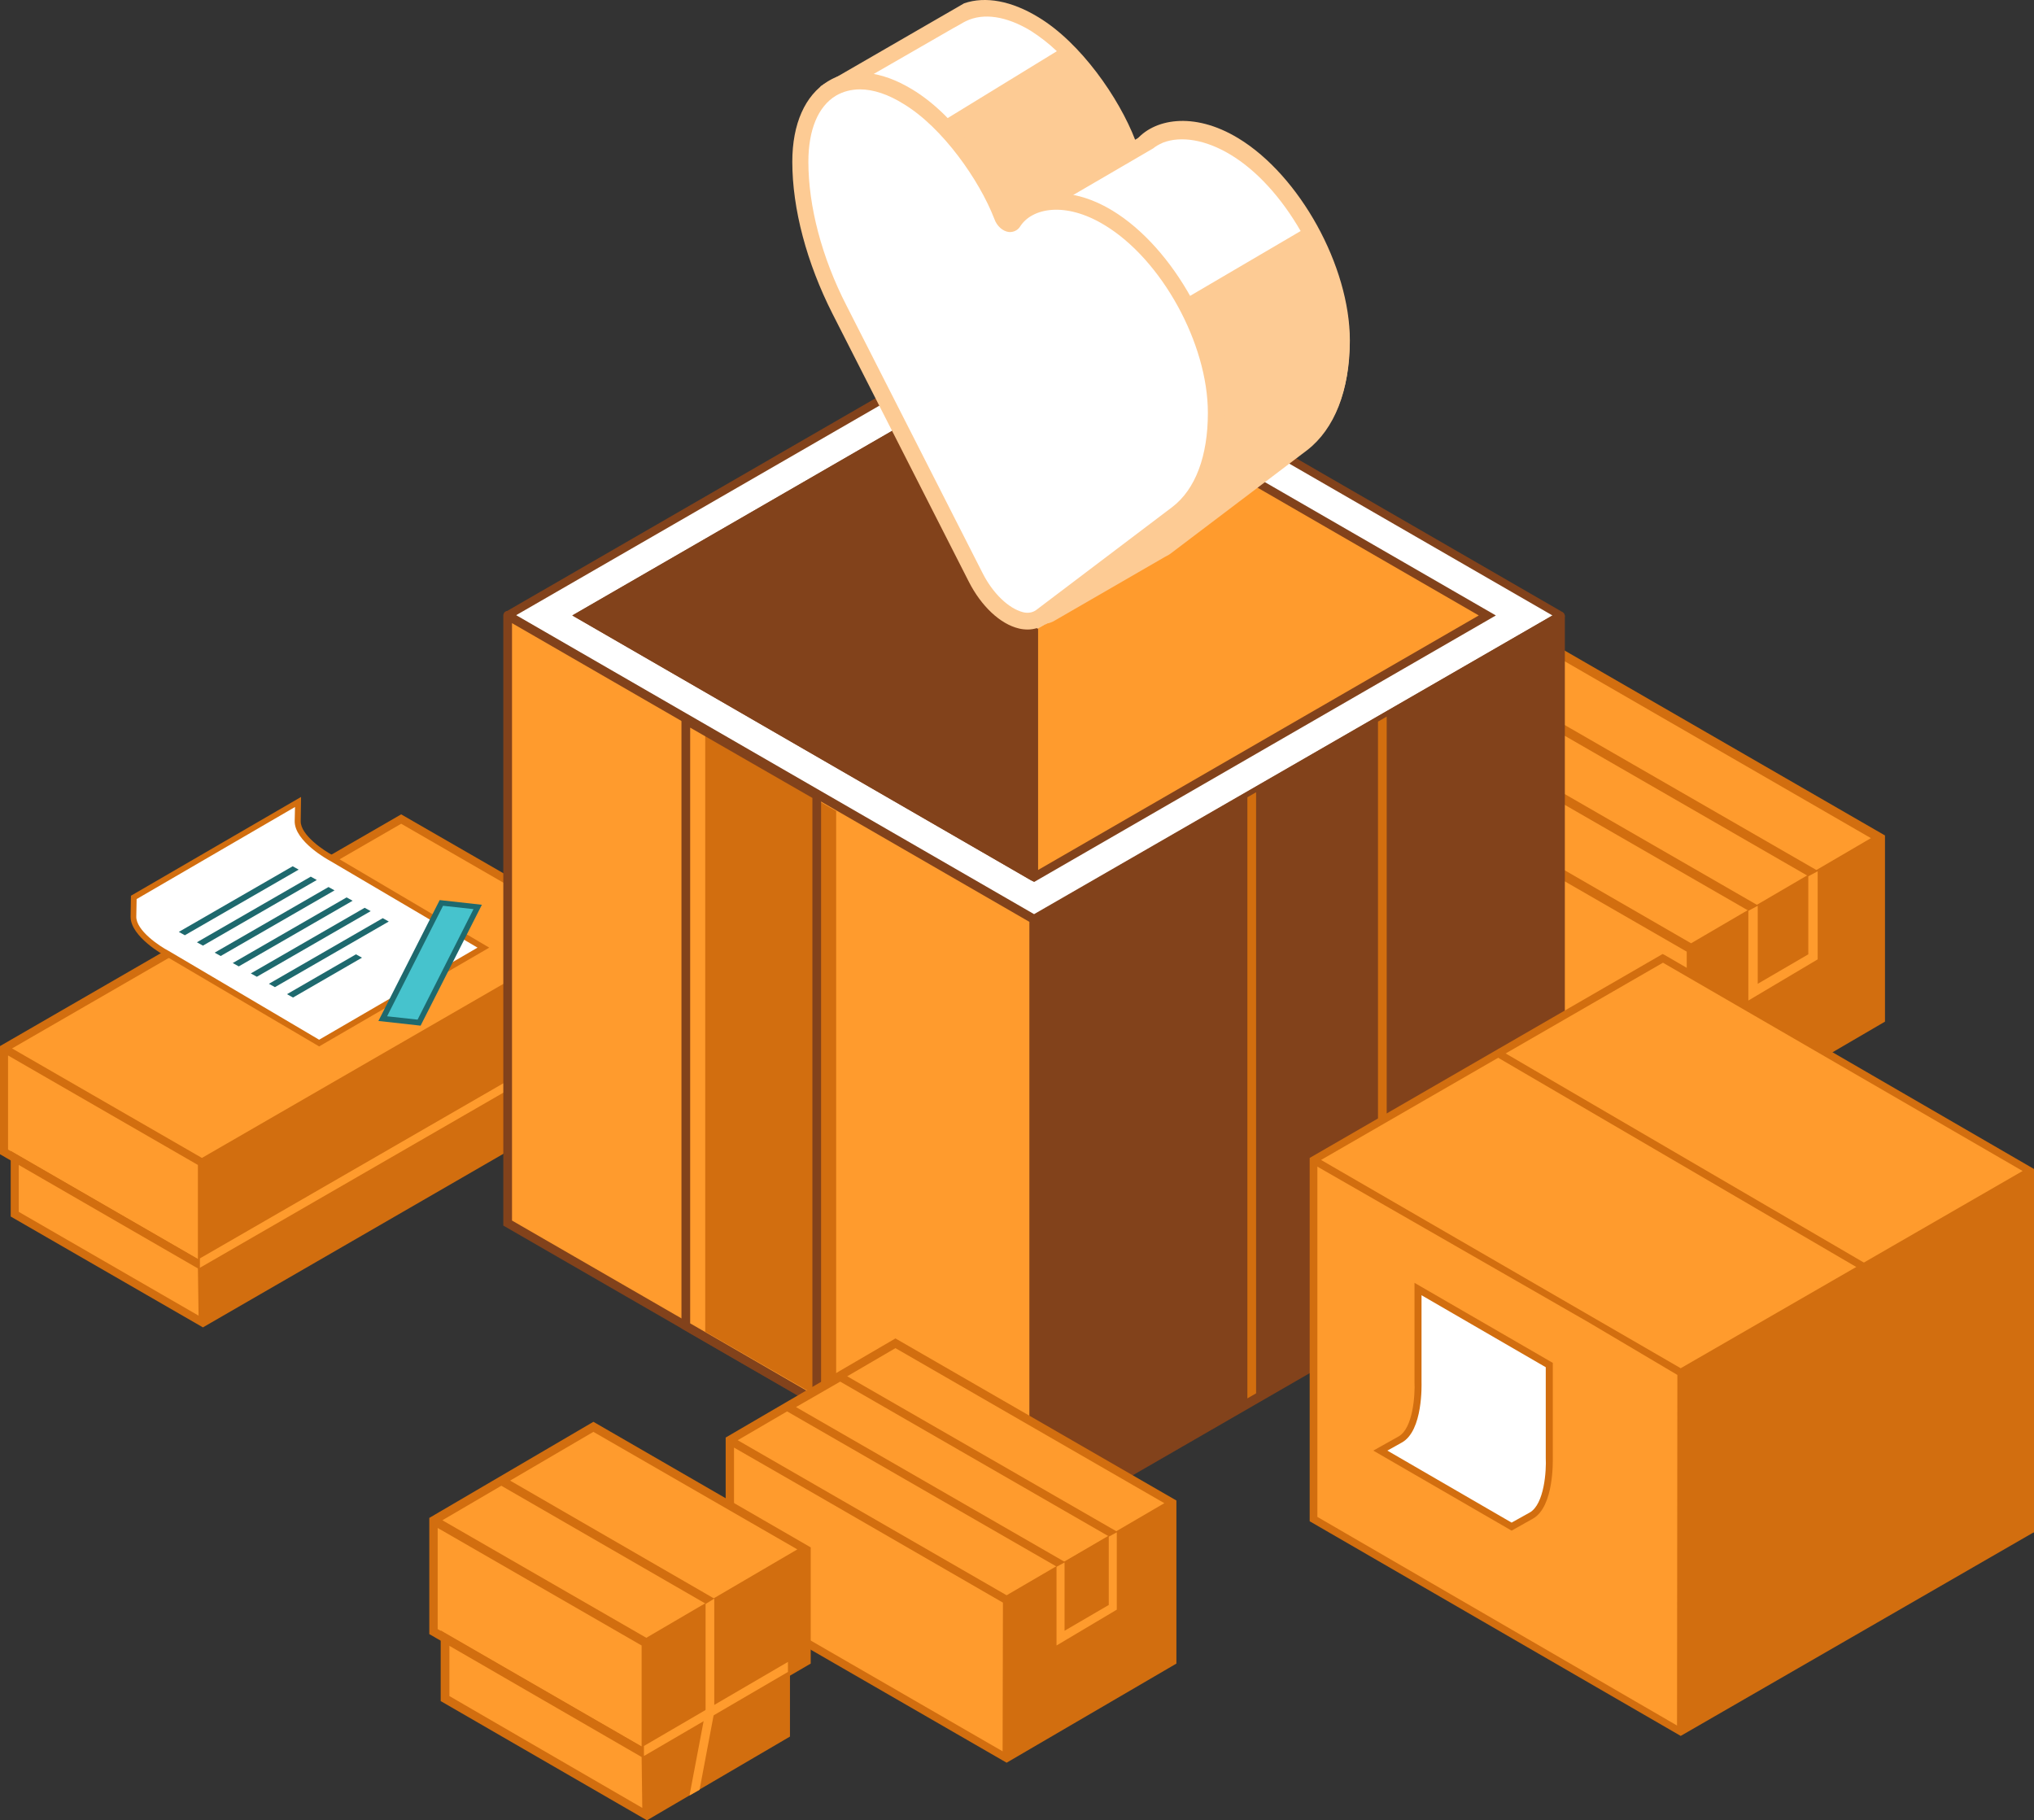<svg xmlns="http://www.w3.org/2000/svg" id="Layer_1" data-name="Layer 1" viewBox="0 0 607.4 543.59"><rect x="0" y="0" width="607.4" height="543.59" fill="#333333" stroke="none"/><defs><style>      .cls-1 {        fill: #fdcb94;      }      .cls-2 {        fill: #fff;      }      .cls-3 {        fill: #1e696e;      }      .cls-4 {        fill: #d26e0f;      }      .cls-5 {        fill: #82421b;      }      .cls-6 {        fill: #46c3cd;      }      .cls-7 {        fill: #ff9b2d;      }    </style></defs><path id="Path_754" data-name="Path 754" class="cls-7" d="M410.6,228.79v54l94.4,54.5v-54l-94.4-54.5Z"></path><path id="Path_755" data-name="Path 755" class="cls-7" d="M561.5,250.29l-56.5,33-94.4-54.5,56.5-33,94.4,54.5Z"></path><path id="Path_756" data-name="Path 756" class="cls-4" d="M442.5,245.59l-29.1-16.8,53.7-31.4,91.6,52.9-53.7,31.4-62.5-36.1ZM503.6,334.89l-91.6-52.9v-50.7l28.2,16.3,63.5,36.6v50.7h-.1ZM467.1,194.19l-57.9,33.8v55.6l95.8,55.3,57.9-33.8v-55.6l-95.8-55.3Z"></path><path id="Path_757" data-name="Path 757" class="cls-4" d="M433.2,217.49l91.6,52.8,15.1-8.7-91.6-52.8-15.1,8.7ZM524.8,273.49l-97.2-56,20.7-11.9,97.2,56-20.7,11.9Z"></path><path id="Path_758" data-name="Path 758" class="cls-7" d="M522.1,298.79v-26.8l2.8-1.5v23.3l15.1-8.8v-23.3l2.8-1.5v26.3l-20.7,12.3Z"></path><path id="Path_759" data-name="Path 759" class="cls-7" d="M1.2,313.09v30.9l59.1,34.1v-30.9L1.2,313.09Z"></path><path id="Path_760" data-name="Path 760" class="cls-7" d="M178.9,278.69l-118.6,68.5L1.2,313.09l118.6-68.5,59.1,34.1Z"></path><path id="Path_761" data-name="Path 761" class="cls-4" d="M3.6,313.09l116.2-67.1,56.7,32.7-116.2,67.1L3.6,313.09ZM59.1,375.99L2.4,343.29v-28.1l56.7,32.7v28.1ZM119.8,243.19L0,312.39v32.3l60.3,34.8,119.9-69.2v-32.3l-60.4-34.8Z"></path><path id="Path_762" data-name="Path 762" class="cls-7" d="M60.3,378.09l.3,17-56.2-32.5v-16.8l55.9,32.3Z"></path><path id="Path_763" data-name="Path 763" class="cls-4" d="M5.6,361.89v-14l53.5,30.9.2,14.1-53.7-31ZM60.3,376.69L3.2,343.69v19.6l57.4,33.1,113.9-65.8v-19.9l-114.2,66Z"></path><path id="Path_764" data-name="Path 764" class="cls-7" d="M59.7,378.59v-2.8l114.2-65.9v2.8l-114.2,65.9Z"></path><g id="Group_254" data-name="Group 254"><path id="Path_765" data-name="Path 765" class="cls-7" d="M50,284.79l45.3,26.7,49.1-28.5-45.3-26.7s-10.3-5.5-10.2-11.1l.1-5.7-49.1,28.5-.1,5.7c-.1,5.6,10.2,11.1,10.2,11.1"></path><path id="Path_766" data-name="Path 766" class="cls-2" d="M50,284.99l45.3,26.7,49.1-28.5-45.3-26.7s-10.3-5.5-10.2-11.1l.1-5.7-49.1,28.5-.1,5.7c-.1,5.6,10.2,11.1,10.2,11.1"></path><path id="Path_767" data-name="Path 767" class="cls-4" d="M88.1,240.99l-47.3,27.5-.1,5.2c-.1,4.2,7,8.9,9.7,10.3l44.9,26.5,47.3-27.5-44-25.9c-.4-.2-10.7-5.8-10.6-11.9l.1-4.2ZM39.1,267.49l50.8-29.5-.1,7.2c-.1,4.2,7,8.9,9.7,10.3l46.6,27.5-50.8,29.5-45.7-26.9c-.6-.3-10.7-5.9-10.6-11.9l.1-6.2Z"></path></g><path id="Path_768" data-name="Path 768" class="cls-7" d="M125.1,305.39l-10.8-1.2,17.5-34.5,10.8,1.2-17.5,34.5Z"></path><path id="Path_769" data-name="Path 769" class="cls-6" d="M124.9,305.39l-10.8-1.2,17.5-34.5,10.8,1.2-17.5,34.5Z"></path><path id="Path_770" data-name="Path 770" class="cls-3" d="M115.6,303.49l9.1,1,16.7-33-9.1-1-16.7,33ZM125.6,306.29l-12.6-1.4,18.3-36.1,12.6,1.4-18.3,36.1Z"></path><path id="Path_771" data-name="Path 771" class="cls-3" d="M110.7,272.09l-34,19.6-1.8-1,34-19.6,1.8,1Z"></path><path id="Path_772" data-name="Path 772" class="cls-3" d="M116.1,275.19l-34,19.6-1.8-1,34-19.6,1.8,1Z"></path><path id="Path_773" data-name="Path 773" class="cls-3" d="M108.1,285.99l-20.6,11.9-1.8-1,20.6-11.9,1.8,1Z"></path><path id="Path_774" data-name="Path 774" class="cls-3" d="M99.9,265.89l-34,19.6-1.8-1,34-19.6,1.8,1Z"></path><path id="Path_775" data-name="Path 775" class="cls-3" d="M105.3,268.99l-34,19.6-1.8-1,34-19.6,1.8,1Z"></path><path id="Path_776" data-name="Path 776" class="cls-3" d="M89.2,259.69l-34,19.6-1.8-1,34-19.6,1.8,1Z"></path><path id="Path_777" data-name="Path 777" class="cls-3" d="M94.6,262.79l-34,19.6-1.8-1,34-19.6,1.8,1Z"></path><path id="Path_778" data-name="Path 778" class="cls-7" d="M466.1,183.79l-157.3,90.8-157.3-90.8,157.3-90.8,157.3,90.8Z"></path><path id="Path_779" data-name="Path 779" class="cls-2" d="M466.1,183.89l-157.3,90.8-157.3-90.8,157.3-90.8,157.3,90.8Z"></path><g id="Group_255" data-name="Group 255"><path id="Path_780" data-name="Path 780" class="cls-5" d="M154,183.79l154.8,89.4,154.8-89.4-154.8-89.3-154.8,89.3ZM308.8,276.09l-.6-.4-157-90.6c-.7-.4-1-1.3-.5-2,.1-.2.3-.4.5-.5l157.6-91,.6.4,157.2,90.8c.6.4.9,1.2.5,1.8-.1.2-.3.4-.5.5l-157.8,91Z"></path></g><path id="Path_781" data-name="Path 781" class="cls-7" d="M444.1,183.79l-135.3,78.1-135.4-78.1,135.3-78.1,135.4,78.1Z"></path><path id="Path_782" data-name="Path 782" class="cls-5" d="M176,183.79l132.8,76.7,132.8-76.7-132.8-76.7-132.8,76.7ZM308.8,263.39l-137.9-79.6,137.9-79.6,137.9,79.6-137.9,79.6Z"></path><g id="Group_256" data-name="Group 256"><path id="Path_783" data-name="Path 783" class="cls-7" d="M151.6,183.79v181.5l156.3,90.3c.3.2.6.1.8-.2,0-.1.1-.2.1-.3v-180.6l-157.2-90.7Z"></path><path id="Path_784" data-name="Path 784" class="cls-5" d="M152.9,364.49v-178.4l154.5,89.2v178.4l-154.5-89.2ZM308.8,272.99l-156.6-90.4c-.6-.3-1.4-.1-1.7.5-.1.2-.2.4-.2.6v182.3l157,90.6c.5.3,1,.3,1.5.2.2.1.4.1.6.1.3,0,.6-.1.9-.2l157-90.6v-182c0-.8-.6-1.4-1.4-1.4-.2,0-.5.1-.7.2l-156.4,90.1Z"></path></g><path id="Path_785" data-name="Path 785" class="cls-7" d="M204.8,395.89v-180.9l39.1,22.5v180.9l-39.1-22.5Z"></path><path id="Path_786" data-name="Path 786" class="cls-4" d="M210.6,397.69v-178l39.1,22.5v178l-39.1-22.5Z"></path><path id="Path_787" data-name="Path 787" class="cls-5" d="M206.1,395.19l36.5,21.1v-178l-36.5-21v177.9h0ZM245.2,420.79l-41.7-24.1v-183.9l41.7,24v184Z"></path><path id="Path_788" data-name="Path 788" class="cls-4" d="M372.5,238.09v179.5l2.6-1.5v-179.5l-2.6,1.5Z"></path><path id="Path_789" data-name="Path 789" class="cls-4" d="M411.5,215.49v179.6l2.6-1.5v-179.6l-2.6,1.5Z"></path><path id="Path_790" data-name="Path 790" class="cls-5" d="M308.8,105.69v156.3l-135.4-78.2,135.4-78.1Z"></path><g id="Group_257" data-name="Group 257"><path id="Path_791" data-name="Path 791" class="cls-5" d="M176,183.79l131.5,75.9V107.89l-131.5,75.9ZM307.9,262.89l-137-79.1,137.2-79.2c.6-.4,1.4-.1,1.7.5.1.2.2.4.2.6v156c0,.8-.6,1.4-1.4,1.4-.2,0-.5-.1-.7-.2"></path></g><path id="Path_792" data-name="Path 792" class="cls-7" d="M392.3,346.39v107.2l109.7,63.5v-107.2l-109.7-63.5Z"></path><path id="Path_793" data-name="Path 793" class="cls-7" d="M501.9,409.89l-109.7-63.5,104.3-60.2,109.7,63.5-104.3,60.2Z"></path><path id="Path_794" data-name="Path 794" class="cls-4" d="M394.5,346.39l102.1-58.9,107.4,62.2-102.1,58.9-107.4-62.2ZM500.8,515.29l-107.4-62.3v-104.6l81,46.5,26.5,15.7-.1,104.7ZM497.1,285.19l-.6-.3-105.4,60.9v108.5l110.8,64.1,104.9-60.5.6-.3v-108.5l-110.3-63.9Z"></path><path id="Path_795" data-name="Path 795" class="cls-4" d="M554.9,378.69l-109.2-63.8,1.7-1.6,109.8,64.1-2.3,1.3Z"></path><path id="Path_796" data-name="Path 796" class="cls-7" d="M217.9,430.09v47.2l82.7,47.7v-47.3l-82.7-47.6Z"></path><path id="Path_797" data-name="Path 797" class="cls-7" d="M350.1,448.89l-49.5,28.9-82.7-47.7,49.5-28.9,82.7,47.7Z"></path><path id="Path_798" data-name="Path 798" class="cls-4" d="M245.8,444.79l-25.5-14.7,47.1-27.5,80.3,46.3-47.1,27.5-54.8-31.6ZM299.4,522.99l-80.2-46.3v-44.4l24.7,14.2,55.6,32.1-.1,44.4ZM267.4,399.69l-50.7,29.6v48.7l83.9,48.4,50.7-29.6v-48.7l-83.9-48.4Z"></path><path id="Path_799" data-name="Path 799" class="cls-4" d="M237.7,420.19l80.2,46.2,13.2-7.6-80.2-46.2-13.2,7.6ZM317.9,469.19l-85.1-49,18.1-10.4,85.1,49-18.1,10.4Z"></path><path id="Path_800" data-name="Path 800" class="cls-7" d="M315.5,491.39v-23.5l2.4-1.3v20.4l13.2-7.7v-20.4l2.4-1.3v23.1l-18,10.7Z"></path><g id="Group_258" data-name="Group 258"><path id="Path_801" data-name="Path 801" class="cls-7" d="M462.7,435.39v-27.7l-39.3-22.7v27.7s.6,13.9-5.3,17.2l-5.9,3.3,39.2,22.7,5.9-3.3c5.9-3.3,5.4-17.2,5.4-17.2"></path><path id="Path_802" data-name="Path 802" class="cls-2" d="M462.7,435.69v-27.7l-39.3-22.7v27.7s.6,13.9-5.3,17.2l-5.9,3.3,39.2,22.7,5.9-3.3c5.9-3.3,5.4-17.2,5.4-17.2"></path><path id="Path_803" data-name="Path 803" class="cls-4" d="M414.3,433.19l37.1,21.5,5.4-3c4.4-2.5,5-12.6,4.8-16.3v-27.1l-37.1-21.5v25.9c0,.6.5,14.6-5.9,18.1l-4.3,2.4ZM451.4,457.09l-41.3-23.9,7.5-4.2c4.4-2.4,5-12.6,4.8-16.3v-29.6l41.3,23.9v28.3c0,.8.4,14.6-5.9,18.2l-6.4,3.6Z"></path><path id="Path_804" data-name="Path 804" class="cls-2" d="M368.7,43.29h0c-12.8-7.7-24.2-5.4-28.4,1.2-.8,1.2-2.7.2-3.5-1.9-4.3-11-15.4-27.8-28-35.5h0c-8.3-5-15.8-5.7-21.5-3h0l-.7.4c-.3.2-3,1.7-3.2,1.9l-35.3,20.3s27.8,93.4,28.6,97.5,34.2,60.1,34.2,60.1l36.4-20.9c.4-.2.8-.4,1.2-.7l40.8-30.9c7.5-5.7,11.6-16.5,11.6-30.1-.1-21.6-14.5-47.7-32.2-58.4"></path><path id="Path_805" data-name="Path 805" class="cls-1" d="M279,123.69c.9,3.3,20,36,32.7,57.2l34.4-19.8c.3-.1.7-.3,1-.5l40.8-30.9c6.8-5.2,10.6-15.2,10.6-28.1,0-20.7-13.8-45.8-30.9-56.1-11.7-7.1-21.7-5-25.2.4-.3.4-.7.8-1.1,1.1l14.4,21-24.1,26-41.3,8.5s-15.9-29.3-15.9-35.2,6.6-30.8,6.6-30.8l34.6-21.2c-2.4-2.3-5-4.3-7.8-6.1-7.3-4.4-14.1-5.4-19.3-2.9l-.6.3c-.3.2-2.8,1.6-3.2,1.8l-33.7,19.4c4.6,15.9,27.2,92,28,95.9M282.2,4.29c.2-.1,3-1.7,3.3-1.9l2.4-1.4c6.4-2.2,14.2-.7,22.1,4.1,12.7,7.6,24.2,24.2,29,36.7,0,.1.1.2.1.3,5.2-6.5,17.2-9,30.7-.8,18.3,11.1,33.3,38.2,33.3,60.4,0,14.5-4.5,25.9-12.6,32.2l-40.8,30.9c-.5.4-1.1.7-1.7,1l-38.2,22-1.2-2c-7.9-13.2-33.7-56.7-34.5-60.9-.5-2.9-17.3-59.7-28.5-97.2l-.6-1.9,37.2-21.5Z"></path><path id="Path_806" data-name="Path 806" class="cls-2" d="M368.5,43.89h0c-8.6-5.2-16.5-5.8-22.1-3.6l-.1-.1-.5.3c-1.1.4-2.1,1-3,1.7l-33.1,19.3-17.2,56.2,17.2,64c.3,1.3,1.6,2.1,2.9,1.8.2-.1.4-.1.6-.2l33.7-19.4c.4-.2.8-.4,1.2-.7l40.8-30.9c7.5-5.7,11.6-16.4,11.6-30.1.1-21.5-14.3-47.6-32-58.3"></path><path id="Path_807" data-name="Path 807" class="cls-1" d="M367.3,46.09c-7.2-4.3-14.5-5.6-20-3.5l-.4.2c-.9.4-1.8.9-2.5,1.5l-32.6,19-16.7,54.6,12.9,48.1,18.7-16.2,25.9-59.8,35.8-21c-5.6-9.7-12.9-18-21.1-22.9M307.8,59.79l34-19.7c1-.8,2.1-1.4,3.2-1.9l1.8-1,.3.3c6.7-2,14.8-.4,22.6,4.3,18.3,11.1,33.3,38.2,33.3,60.4,0,14.5-4.5,25.9-12.6,32.2l-40.8,30.9c-.5.4-1.1.7-1.7,1l-33.4,19.3c-.6.3-1.2.5-1.8.6l-.5.3-.1-.2c-.6,0-1.3-.1-1.8-.4-1.4-.6-2.4-1.8-2.8-3.3l-17.3-64.7,17.6-58.1Z"></path><path id="Path_808" data-name="Path 808" class="cls-2" d="M351.5,153.39c7.5-5.7,11.6-16.5,11.6-30.1,0-21.5-14.4-47.6-32.1-58.3-12.8-7.7-24.2-5.4-28.4,1.2-.8,1.2-2.7.2-3.5-1.9-4.3-11-15.4-27.8-28-35.5-17.8-10.7-32.2-2-32.2,19.5h0c0,13.7,4.2,29.4,11.7,44.2l40.7,80c5.2,10.1,14.2,15.6,19.4,11.7l40.8-30.8Z"></path><path id="Path_809" data-name="Path 809" class="cls-1" d="M256.8,26.69c-2.5,0-5,.6-7.2,1.9-5.3,3.2-8.2,10.2-8.2,19.7,0,13.3,4,28.6,11.4,43l40.7,80c3,5.9,7.7,10.4,11.9,11.5,1.4.4,2.9.2,4-.6l40.7-30.8c6.9-5.3,10.6-15.2,10.6-28.1,0-20.7-13.8-45.8-30.9-56.1-11.7-7.1-21.7-5.1-25.2.5-.7,1.1-2,1.7-3.3,1.6-1.8-.2-3.6-1.7-4.4-4-4.4-11.4-15.4-27.2-27-34.2-4.6-2.9-9.1-4.4-13.1-4.4M306.9,187.99c-.9,0-1.8-.1-2.6-.3-5.6-1.3-11.3-6.7-15-14l-40.7-80c-7.7-15.2-12-31.3-12-45.4,0-11.3,3.8-19.8,10.6-24,6.8-4.2,15.8-3.3,25.2,2.4,12.7,7.6,24.2,24.2,29,36.7,0,.1.1.2.1.3,5.2-6.5,17.2-9,30.7-.8,18.3,11.1,33.3,38.2,33.3,60.4,0,14.5-4.5,25.9-12.6,32.2h0l-40.7,30.8c-1.5,1.1-3.4,1.7-5.3,1.7"></path></g><g id="Group_259" data-name="Group 259"><path id="Path_810" data-name="Path 810" class="cls-7" d="M129.5,453.99v33.2l63.5,36.7v-33.2l-63.5-36.7Z"></path><path id="Path_811" data-name="Path 811" class="cls-7" d="M240.7,462.79l-47.8,27.9-63.5-36.7,47.8-27.9,63.5,36.7Z"></path><path id="Path_812" data-name="Path 812" class="cls-4" d="M132.1,453.99l45.1-26.4,60.9,35.1-45.1,26.4-60.9-35.1ZM191.6,521.59l-60.9-35.1v-30.2l60.9,35.1v30.2h0ZM177.2,424.59l-49,28.7v34.7l64.8,37.4,49.1-28.6v-34.7l-64.9-37.5Z"></path><path id="Path_813" data-name="Path 813" class="cls-7" d="M192.9,523.79l.3,18.2-60.3-34.8v-18l60,34.6Z"></path><path id="Path_814" data-name="Path 814" class="cls-4" d="M134.2,506.49v-15l57.4,33.2.2,15.2-57.6-33.4ZM192.9,522.29l-61.3-35.4v21.1l61.6,35.6,42.7-25v-21.4l-43,25.1Z"></path><path id="Path_815" data-name="Path 815" class="cls-7" d="M192.3,524.39v-3l43-25.1v3l-43,25.1Z"></path><path id="Path_816" data-name="Path 816" class="cls-4" d="M210.7,478.89l-61.5-35.5,1.3-2.3,62.8,36.3-2.6,1.5Z"></path><path id="Path_817" data-name="Path 817" class="cls-7" d="M208.9,534.49l-3,1.7,4.8-25.3v-31.9l2.6-1.6v33.8l-4.4,23.3Z"></path></g></svg>